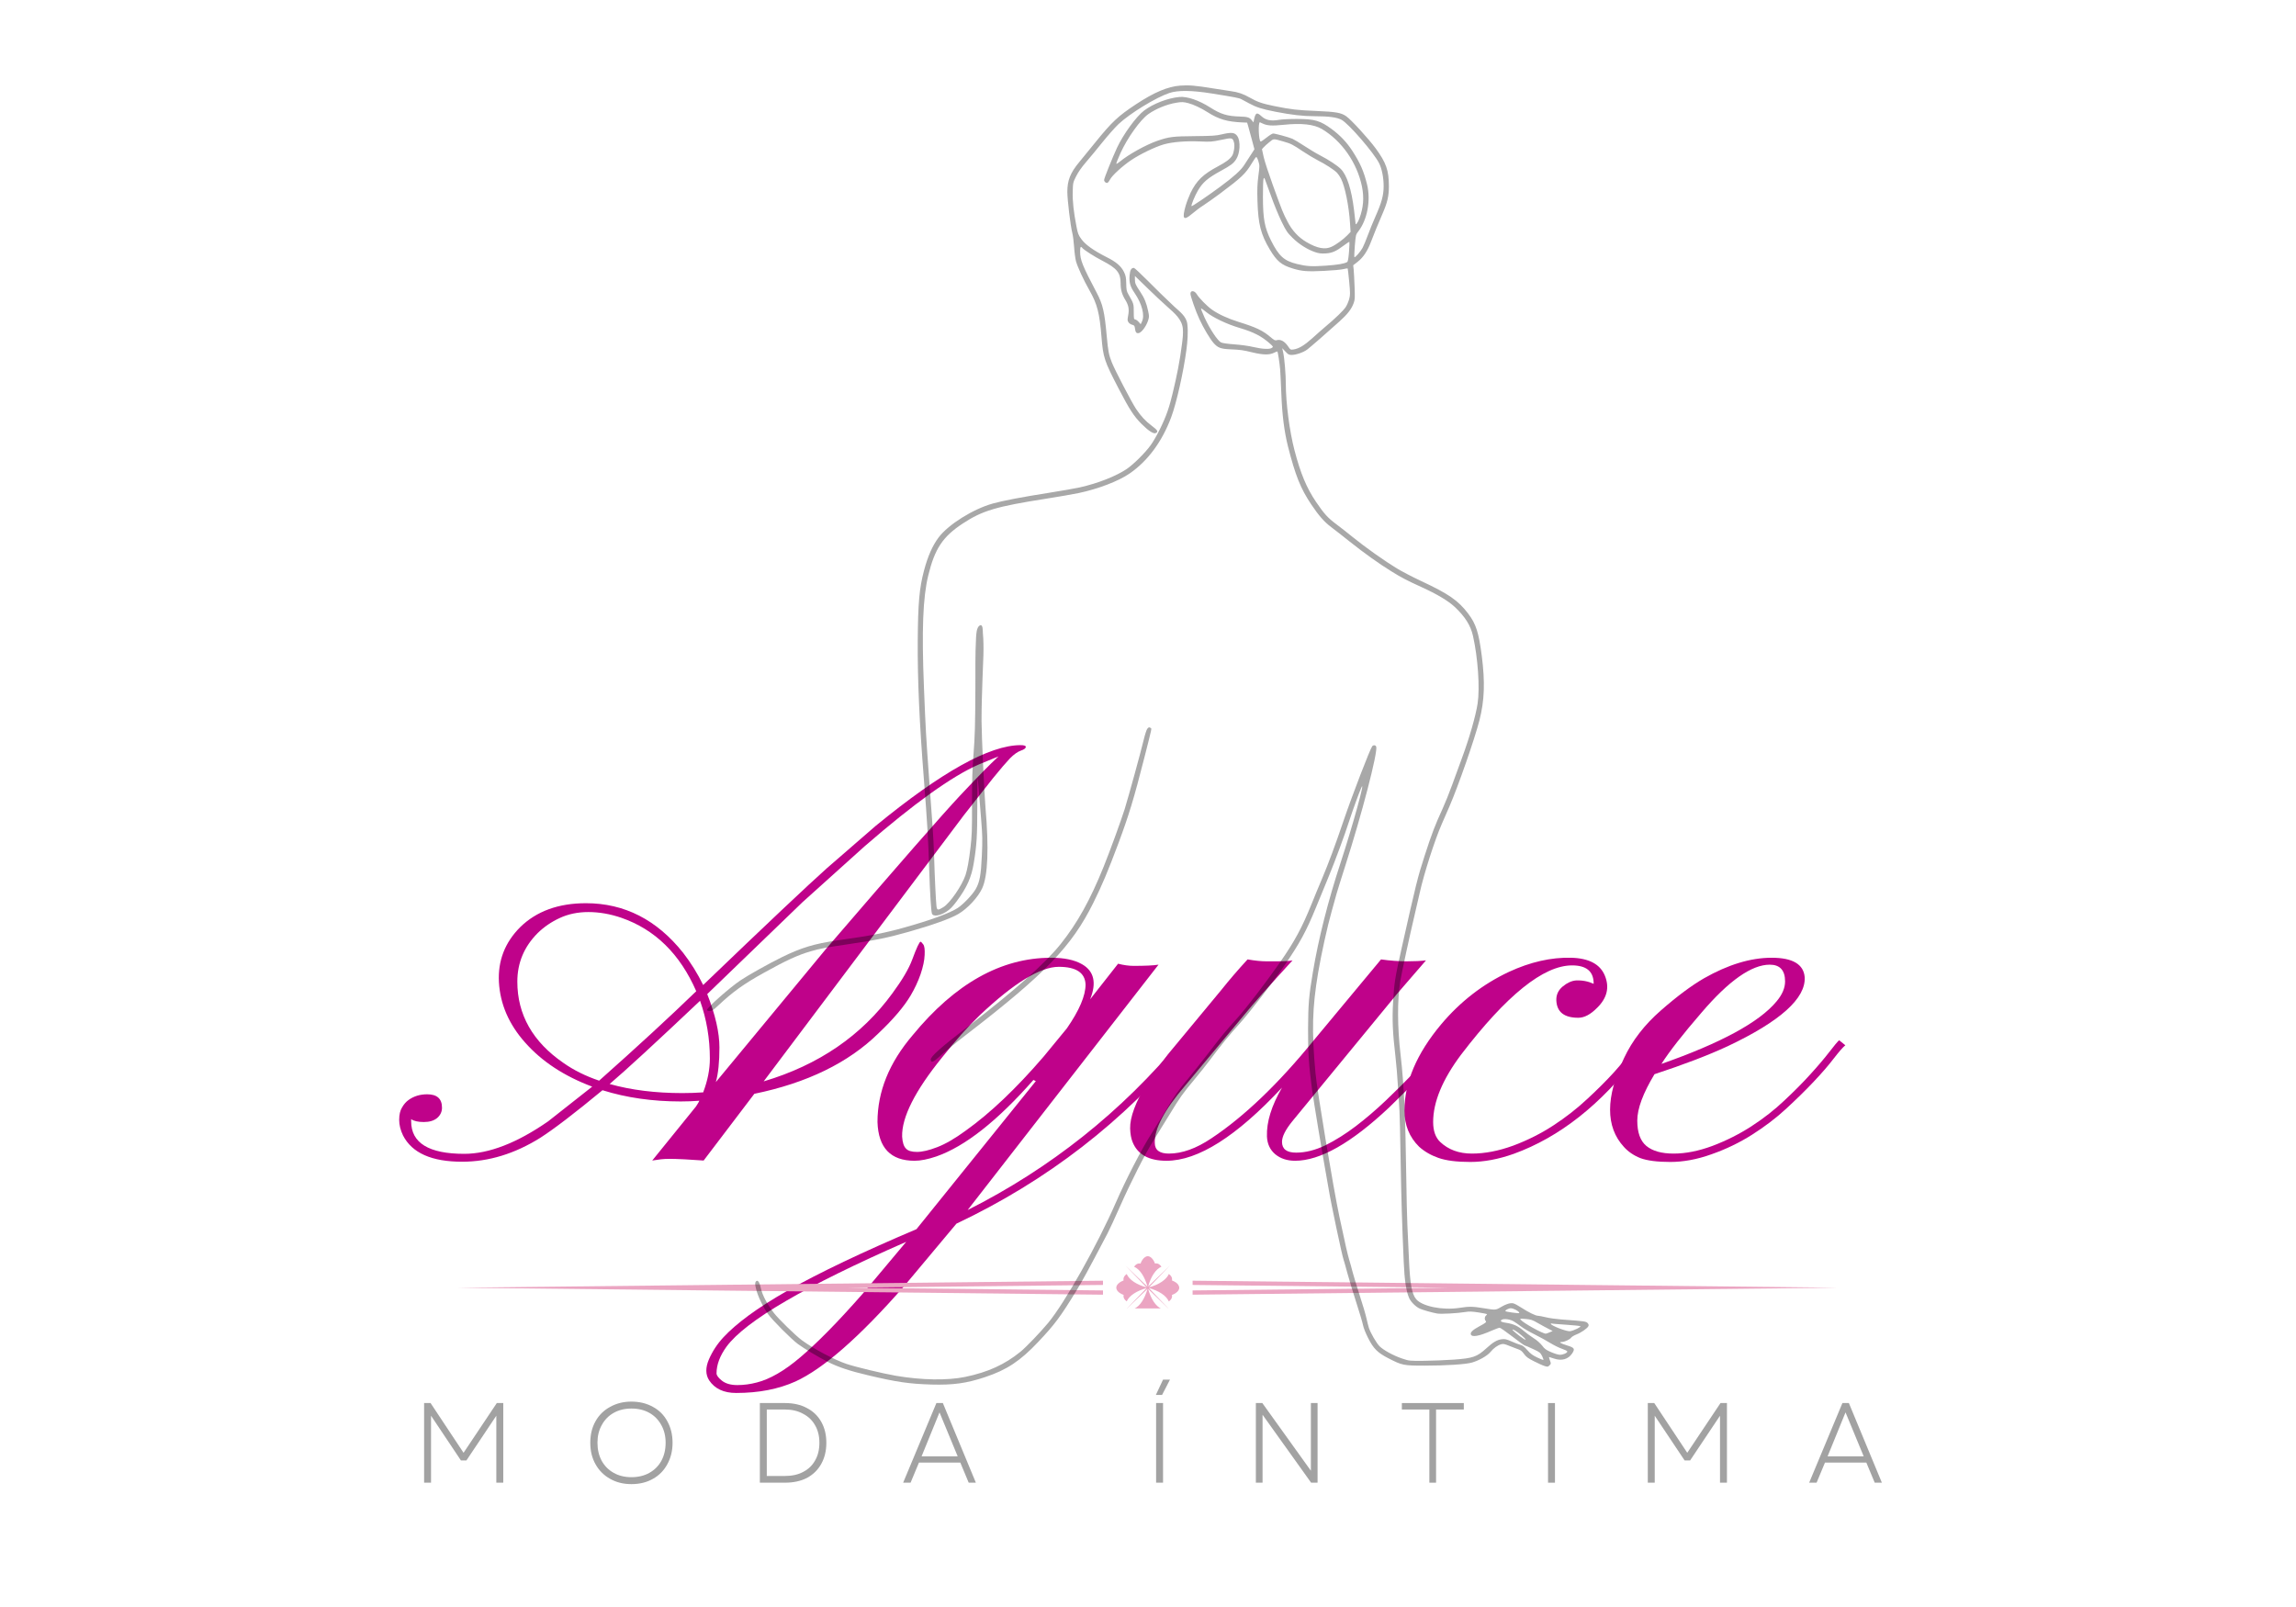 <svg version="1.0" preserveAspectRatio="xMidYMid meet" height="140" viewBox="0 0 150 105" zoomAndPan="magnify" width="200" xmlns:xlink="http://www.w3.org/1999/xlink" xmlns="http://www.w3.org/2000/svg"><defs><filter id="f6d04b77ed" height="100%" width="100%" y="0%" x="0%"><feColorMatrix color-interpolation-filters="sRGB" values="0 0 0 0 1 0 0 0 0 1 0 0 0 0 1 0 0 0 1 0"></feColorMatrix></filter><g></g><clipPath id="7b4082668a"><path clip-rule="nonzero" d="M 29.465 83 L 73 83 L 73 85 L 29.465 85 Z M 29.465 83"></path></clipPath><clipPath id="8f69daad37"><path clip-rule="nonzero" d="M 77 83 L 119.934 83 L 119.934 85 L 77 85 Z M 77 83"></path></clipPath><clipPath id="d75a202b53"><path clip-rule="nonzero" d="M 72 82.078 L 78 82.078 L 78 85.492 L 72 85.492 Z M 72 82.078"></path></clipPath><mask id="85cd6ca161"><g filter="url(#f6d04b77ed)"><rect fill-opacity="0.34" height="126" y="-10.5" fill="#000000" width="180" x="-15"></rect></g></mask><clipPath id="e1d5b806f6"><path clip-rule="nonzero" d="M 0.188 0.578 L 57.789 0.578 L 57.789 85.469 L 0.188 85.469 Z M 0.188 0.578"></path></clipPath><clipPath id="64a0ff942e"><rect height="86" y="0" width="58" x="0"></rect></clipPath></defs><g fill-opacity="1" fill="#bf028a"><g transform="translate(29.97, 75.812)"><g><path d="M 14.5 -3.844 C 12.664 -3.844 10.961 -4.086 9.391 -4.578 C 7.586 -3.086 6.234 -2.051 5.328 -1.469 C 3.66 -0.426 1.957 0.094 0.219 0.094 C -1.77 0.094 -3.055 -0.477 -3.641 -1.625 C -3.805 -1.969 -3.891 -2.305 -3.891 -2.641 C -3.891 -2.984 -3.828 -3.254 -3.703 -3.453 C -3.586 -3.66 -3.445 -3.82 -3.281 -3.938 C -2.938 -4.188 -2.531 -4.312 -2.062 -4.312 C -1.414 -4.312 -1.094 -4.02 -1.094 -3.438 C -1.094 -3.176 -1.195 -2.953 -1.406 -2.766 C -1.625 -2.586 -1.914 -2.5 -2.281 -2.5 C -2.656 -2.5 -2.93 -2.562 -3.109 -2.688 L -3.109 -2.547 C -3.109 -1.129 -1.953 -0.422 0.359 -0.422 C 1.973 -0.422 3.801 -1.129 5.844 -2.547 L 8.719 -4.812 C 6.883 -5.5 5.422 -6.461 4.328 -7.703 C 3.273 -8.891 2.707 -10.203 2.625 -11.641 C 2.551 -13.035 3.016 -14.234 4.016 -15.234 C 5.078 -16.273 6.508 -16.797 8.312 -16.797 C 10.82 -16.797 12.938 -15.719 14.656 -13.562 C 15.164 -12.906 15.602 -12.203 15.969 -11.453 C 20.102 -15.422 22.805 -17.973 24.078 -19.109 L 27.25 -21.859 C 31.531 -25.367 34.68 -27.125 36.703 -27.125 C 36.93 -27.125 37.047 -27.086 37.047 -27.016 C 37.047 -26.922 36.938 -26.836 36.719 -26.766 C 36.508 -26.691 36.273 -26.523 36.016 -26.266 C 35.766 -26.004 35.395 -25.57 34.906 -24.969 L 33 -22.547 L 19.922 -5.156 C 23.516 -6.227 26.316 -8.145 28.328 -10.906 C 28.973 -11.781 29.406 -12.516 29.625 -13.109 C 29.914 -13.891 30.098 -14.281 30.172 -14.281 C 30.203 -14.281 30.258 -14.223 30.344 -14.109 C 30.426 -14.004 30.457 -13.773 30.438 -13.422 C 30.426 -13.066 30.336 -12.645 30.172 -12.156 C 30.004 -11.676 29.789 -11.219 29.531 -10.781 C 29.102 -10.051 28.398 -9.223 27.422 -8.297 C 25.453 -6.367 22.75 -5.051 19.312 -4.344 L 16 0.016 L 14.766 -0.062 C 14.348 -0.082 14.02 -0.094 13.781 -0.094 C 13.551 -0.094 13.352 -0.082 13.188 -0.062 L 12.641 0.016 L 15.5 -3.516 C 15.539 -3.578 15.578 -3.633 15.609 -3.688 C 15.648 -3.75 15.688 -3.816 15.719 -3.891 C 15.301 -3.859 14.895 -3.844 14.5 -3.844 Z M 16.234 -10.859 C 16.766 -9.504 17.031 -8.344 17.031 -7.375 C 17.031 -6.414 16.953 -5.66 16.797 -5.109 L 23.969 -13.781 C 28.695 -19.281 31.625 -22.629 32.75 -23.828 C 33.883 -25.035 34.723 -25.891 35.266 -26.391 L 33.969 -25.859 C 32.227 -25.098 29.742 -23.316 26.516 -20.516 L 22.453 -16.859 Z M 9.172 -5.203 C 11.691 -7.441 13.805 -9.391 15.516 -11.047 C 14.453 -13.484 12.82 -15.082 10.625 -15.844 C 9.895 -16.094 9.176 -16.219 8.469 -16.219 C 7.77 -16.219 7.145 -16.086 6.594 -15.828 C 6.051 -15.578 5.57 -15.25 5.156 -14.844 C 4.27 -13.957 3.828 -12.898 3.828 -11.672 C 3.828 -9.516 4.832 -7.742 6.844 -6.359 C 7.508 -5.891 8.285 -5.504 9.172 -5.203 Z M 9.859 -4.984 C 11.273 -4.586 12.859 -4.391 14.609 -4.391 C 15.055 -4.391 15.508 -4.406 15.969 -4.438 C 16.258 -5.195 16.406 -5.93 16.406 -6.641 C 16.406 -7.961 16.191 -9.223 15.766 -10.422 C 12.867 -7.68 10.898 -5.867 9.859 -4.984 Z M 9.859 -4.984"></path></g></g></g><g fill-opacity="1" fill="#bf028a"><g transform="translate(59.265, 75.812)"><g><path d="M 3.953 3.25 C 9.367 0.52 14.016 -3.176 17.891 -7.844 L 18.281 -7.516 C 14.164 -2.547 9.145 1.336 3.219 4.141 L -0.219 8.25 C -3.113 11.551 -5.473 13.617 -7.297 14.453 C -8.41 14.953 -9.703 15.203 -11.172 15.203 C -11.984 15.203 -12.57 14.926 -12.938 14.375 C -13.176 14 -13.18 13.547 -12.953 13.016 C -12.723 12.484 -12.406 12 -12 11.562 C -11.594 11.125 -11.047 10.648 -10.359 10.141 C -9.68 9.641 -8.832 9.098 -7.812 8.516 C -5.727 7.336 -2.922 6 0.609 4.5 L 8.406 -5.172 L 8.25 -5.25 C 5.895 -2.57 3.781 -0.906 1.906 -0.25 C 1.352 -0.062 0.879 0.031 0.484 0.031 C -1.078 0.031 -1.883 -0.812 -1.938 -2.5 C -1.938 -4.488 -1.172 -6.379 0.359 -8.172 C 3.129 -11.547 6.145 -13.234 9.406 -13.234 C 10.258 -13.234 10.93 -13.094 11.422 -12.812 C 12.211 -12.363 12.391 -11.598 11.953 -10.516 L 13.781 -12.844 C 14.145 -12.75 14.484 -12.703 14.797 -12.703 C 15.547 -12.703 16.086 -12.727 16.422 -12.781 Z M 11.656 -11.484 C 11.625 -12.254 11.039 -12.641 9.906 -12.641 C 8.695 -12.641 6.973 -11.582 4.734 -9.469 C 3.973 -8.738 3.156 -7.82 2.281 -6.719 C 0.508 -4.531 -0.359 -2.805 -0.328 -1.547 C -0.305 -1.172 -0.223 -0.91 -0.078 -0.766 C 0.055 -0.617 0.297 -0.547 0.641 -0.547 C 0.984 -0.547 1.426 -0.648 1.969 -0.859 C 2.508 -1.066 3.129 -1.426 3.828 -1.938 C 5.43 -3.082 7.129 -4.695 8.922 -6.781 L 10.438 -8.625 C 11.25 -9.801 11.656 -10.754 11.656 -11.484 Z M -0.062 5.328 C -6.645 8.211 -10.555 10.492 -11.797 12.172 C -12.234 12.773 -12.453 13.359 -12.453 13.922 C -12.453 14.055 -12.332 14.219 -12.094 14.406 C -11.852 14.594 -11.52 14.688 -11.094 14.688 C -10.664 14.688 -10.238 14.629 -9.812 14.516 C -9.395 14.41 -8.953 14.223 -8.484 13.953 C -8.023 13.691 -7.523 13.332 -6.984 12.875 C -6.441 12.414 -5.832 11.844 -5.156 11.156 C -4.477 10.469 -3.723 9.648 -2.891 8.703 Z M -0.062 5.328"></path></g></g></g><g fill-opacity="1" fill="#bf028a"><g transform="translate(77.005, 75.812)"><g><path d="M -1.562 -1.141 C -1.562 -0.672 -1.254 -0.438 -0.641 -0.438 C 0.223 -0.438 1.148 -0.77 2.141 -1.438 C 4.285 -2.863 6.516 -5 8.828 -7.844 C 8.828 -7.844 10.289 -9.602 13.219 -13.125 C 13.832 -13.039 14.391 -13 14.891 -13 C 15.398 -13 15.82 -13.02 16.156 -13.062 L 14.266 -10.875 L 7.422 -2.547 C 6.973 -1.992 6.75 -1.547 6.75 -1.203 C 6.75 -0.734 7.055 -0.5 7.672 -0.5 C 8.285 -0.5 8.926 -0.66 9.594 -0.984 C 10.258 -1.316 10.922 -1.734 11.578 -2.234 C 12.242 -2.742 12.891 -3.297 13.516 -3.891 C 14.148 -4.492 14.727 -5.066 15.25 -5.609 L 17.281 -7.844 L 17.656 -7.516 L 16.906 -6.672 C 16.531 -6.242 16.07 -5.754 15.531 -5.203 L 13.734 -3.438 C 11.273 -1.125 9.234 0.031 7.609 0.031 C 7.086 0.031 6.656 -0.109 6.312 -0.391 C 5.969 -0.68 5.785 -1.07 5.766 -1.562 C 5.734 -2.5 6.062 -3.562 6.75 -4.75 C 3.781 -1.562 1.266 0.031 -0.797 0.031 C -1.953 0.031 -2.691 -0.379 -3.016 -1.203 C -3.109 -1.43 -3.16 -1.723 -3.172 -2.078 C -3.18 -2.441 -3.094 -2.875 -2.906 -3.375 C -2.719 -3.883 -2.438 -4.43 -2.062 -5.016 C -1.688 -5.598 -1.234 -6.234 -0.703 -6.922 L 2.781 -11.125 C 3.32 -11.801 3.895 -12.469 4.5 -13.125 C 5 -13.039 5.406 -13 5.719 -13 L 6.375 -13 C 6.926 -13 7.281 -13.02 7.438 -13.062 C 5.926 -11.414 4.867 -10.223 4.266 -9.484 L 0.422 -4.875 C -0.93 -3.301 -1.594 -2.055 -1.562 -1.141 Z M -1.562 -1.141"></path></g></g></g><g fill-opacity="1" fill="#bf028a"><g transform="translate(94.145, 75.812)"><g><path d="M 9.969 -11.609 C 9.945 -12.359 9.477 -12.734 8.562 -12.734 C 6.695 -12.734 4.281 -10.789 1.312 -6.906 C 0.094 -5.281 -0.516 -3.812 -0.516 -2.5 C -0.516 -1.926 -0.363 -1.492 -0.062 -1.203 C 0.477 -0.691 1.172 -0.438 2.016 -0.438 C 2.859 -0.438 3.754 -0.609 4.703 -0.953 C 5.648 -1.305 6.531 -1.75 7.344 -2.281 C 8.156 -2.812 8.895 -3.391 9.562 -4.016 C 10.238 -4.641 10.82 -5.223 11.312 -5.766 C 11.801 -6.316 12.188 -6.785 12.469 -7.172 C 12.75 -7.555 12.914 -7.781 12.969 -7.844 L 13.391 -7.516 L 12.875 -6.828 C 10.445 -3.641 7.738 -1.504 4.75 -0.422 C 3.75 -0.066 2.801 0.109 1.906 0.109 C 1.02 0.109 0.328 0.02 -0.172 -0.156 C -0.672 -0.332 -1.094 -0.578 -1.438 -0.891 C -2.07 -1.516 -2.391 -2.301 -2.391 -3.25 C -2.391 -5.094 -1.594 -6.969 0 -8.875 C 1.25 -10.363 2.727 -11.508 4.438 -12.312 C 5.832 -12.957 7.188 -13.266 8.5 -13.234 C 9.664 -13.203 10.398 -12.812 10.703 -12.062 C 11.016 -11.301 10.848 -10.602 10.203 -9.969 C 9.773 -9.531 9.363 -9.312 8.969 -9.312 C 8.039 -9.312 7.562 -9.691 7.531 -10.453 C 7.52 -10.816 7.66 -11.117 7.953 -11.359 C 8.242 -11.598 8.531 -11.727 8.812 -11.75 C 9.227 -11.77 9.613 -11.695 9.969 -11.531 Z M 9.969 -11.609"></path></g></g></g><g fill-opacity="1" fill="#bf028a"><g transform="translate(106.996, 75.812)"><g><path d="M 7.469 -1.672 C 6.645 -1.148 5.758 -0.723 4.812 -0.391 C 3.875 -0.055 2.977 0.109 2.125 0.109 C 1.27 0.109 0.617 0.023 0.172 -0.141 C -0.266 -0.316 -0.625 -0.562 -0.906 -0.875 C -2.113 -2.188 -2.109 -4.125 -0.891 -6.688 C -0.359 -7.82 0.438 -8.852 1.5 -9.781 C 2.57 -10.719 3.516 -11.422 4.328 -11.891 C 5.898 -12.785 7.375 -13.234 8.75 -13.234 C 10.113 -13.234 10.832 -12.812 10.906 -11.969 C 10.988 -10.582 9.312 -9.078 5.875 -7.453 C 4.613 -6.867 3.02 -6.258 1.094 -5.625 C 0.344 -4.383 -0.031 -3.375 -0.031 -2.594 C -0.031 -1.82 0.164 -1.27 0.562 -0.938 C 0.969 -0.602 1.562 -0.438 2.344 -0.438 C 3.125 -0.438 3.969 -0.602 4.875 -0.938 C 5.781 -1.281 6.629 -1.707 7.422 -2.219 C 8.223 -2.738 8.941 -3.301 9.578 -3.906 C 10.223 -4.508 10.797 -5.086 11.297 -5.641 C 11.797 -6.191 12.203 -6.672 12.516 -7.078 C 12.828 -7.484 13.039 -7.738 13.156 -7.844 L 13.562 -7.516 C 13.395 -7.379 13.141 -7.086 12.797 -6.641 C 12.461 -6.203 12.031 -5.703 11.5 -5.141 C 10.977 -4.586 10.379 -4 9.703 -3.375 C 9.035 -2.758 8.289 -2.191 7.469 -1.672 Z M 1.547 -6.297 C 5.43 -7.66 7.938 -9.02 9.062 -10.375 C 9.438 -10.82 9.625 -11.258 9.625 -11.688 C 9.625 -12.414 9.289 -12.781 8.625 -12.781 C 7.438 -12.781 5.953 -11.738 4.172 -9.656 C 2.93 -8.219 2.055 -7.098 1.547 -6.297 Z M 1.547 -6.297"></path></g></g></g><g clip-path="url(#7b4082668a)"><path fill-rule="nonzero" fill-opacity="1" d="M 72.059 84.594 L 72.059 84.316 L 55.363 84.137 L 72.059 83.957 L 72.059 83.68 L 29.883 84.137 Z M 72.059 84.594" fill="#eba5c2"></path></g><g clip-path="url(#8f69daad37)"><path fill-rule="nonzero" fill-opacity="1" d="M 77.914 83.68 L 77.914 83.957 L 94.613 84.137 L 77.914 84.316 L 77.914 84.594 L 120.094 84.137 Z M 77.914 83.68" fill="#eba5c2"></path></g><g clip-path="url(#d75a202b53)"><path fill-rule="nonzero" fill-opacity="1" d="M 76.984 83.953 C 76.941 83.891 76.887 83.84 76.824 83.797 C 76.785 83.77 76.742 83.742 76.699 83.723 C 76.656 83.699 76.609 83.68 76.566 83.664 C 76.57 83.637 76.574 83.609 76.574 83.582 C 76.574 83.461 76.504 83.344 76.363 83.242 C 76.199 83.617 75.715 83.938 75.059 84.117 L 76.438 82.684 L 75.008 84.062 C 75.188 83.41 75.504 82.926 75.879 82.762 C 75.777 82.621 75.656 82.547 75.539 82.547 C 75.512 82.547 75.484 82.551 75.457 82.559 C 75.441 82.512 75.418 82.469 75.398 82.426 C 75.359 82.348 75.312 82.273 75.25 82.211 C 75.207 82.164 75.148 82.121 75.086 82.098 C 75.023 82.074 74.949 82.074 74.887 82.098 C 74.855 82.109 74.828 82.125 74.805 82.141 C 74.738 82.184 74.688 82.238 74.645 82.301 C 74.617 82.34 74.594 82.383 74.57 82.426 C 74.551 82.469 74.527 82.516 74.512 82.562 C 74.484 82.555 74.457 82.551 74.43 82.551 C 74.312 82.551 74.191 82.621 74.09 82.766 C 74.469 82.926 74.785 83.414 74.969 84.074 L 73.527 82.688 L 74.906 84.117 C 74.254 83.938 73.77 83.621 73.609 83.242 C 73.465 83.344 73.395 83.465 73.395 83.582 C 73.395 83.613 73.398 83.637 73.406 83.664 C 73.359 83.684 73.316 83.703 73.273 83.723 C 73.195 83.762 73.121 83.809 73.059 83.871 C 73.008 83.918 72.969 83.973 72.945 84.035 C 72.922 84.098 72.922 84.172 72.945 84.234 C 72.957 84.266 72.969 84.293 72.988 84.32 C 73.031 84.383 73.086 84.434 73.148 84.477 C 73.188 84.504 73.23 84.531 73.273 84.551 C 73.316 84.574 73.363 84.594 73.41 84.609 C 73.402 84.637 73.398 84.664 73.398 84.691 C 73.398 84.812 73.469 84.93 73.609 85.031 C 73.773 84.656 74.258 84.34 74.914 84.16 L 73.527 85.594 L 74.969 84.211 C 74.785 84.867 74.469 85.352 74.09 85.512 C 74.195 85.656 74.312 85.727 74.434 85.727 C 74.461 85.727 74.488 85.723 74.516 85.715 C 74.531 85.762 74.551 85.809 74.57 85.852 C 74.594 85.895 74.617 85.938 74.648 85.977 C 74.688 86.035 74.742 86.094 74.805 86.137 C 74.832 86.152 74.859 86.168 74.887 86.18 C 74.953 86.203 75.023 86.203 75.09 86.18 C 75.152 86.156 75.207 86.113 75.254 86.066 C 75.312 86.004 75.363 85.93 75.402 85.852 C 75.422 85.809 75.441 85.766 75.457 85.719 C 75.488 85.727 75.512 85.73 75.539 85.73 C 75.66 85.73 75.777 85.66 75.883 85.516 C 75.504 85.355 75.191 84.871 75.008 84.219 L 76.438 85.598 L 75.051 84.156 C 75.711 84.34 76.199 84.656 76.359 85.035 C 76.504 84.934 76.574 84.812 76.574 84.695 C 76.574 84.664 76.57 84.641 76.562 84.613 C 76.609 84.594 76.652 84.574 76.695 84.555 C 76.773 84.516 76.848 84.469 76.91 84.406 C 76.961 84.359 77 84.305 77.023 84.242 C 77.047 84.18 77.047 84.105 77.023 84.043 C 77.012 84.012 77 83.984 76.98 83.957 Z M 76.984 83.953" fill="#eba5c2"></path></g><g fill-opacity="1" fill="#a2a2a2"><g transform="translate(26.863, 96.877)"><g><path d="M 0.844 0 L 0.844 -5.203 L 1.266 -5.203 L 3.422 -1.953 L 5.594 -5.203 L 6.016 -5.203 L 6.016 0 L 5.562 0 L 5.562 -4.375 L 3.609 -1.453 L 3.25 -1.453 L 1.297 -4.375 L 1.297 0 Z M 0.844 0"></path></g></g></g><g fill-opacity="1" fill="#a2a2a2"><g transform="translate(38.095, 96.877)"><g><path d="M 3.156 0.094 C 2.633 0.094 2.172 -0.02 1.766 -0.25 C 1.359 -0.477 1.039 -0.797 0.812 -1.203 C 0.582 -1.609 0.469 -2.078 0.469 -2.609 C 0.469 -3.141 0.582 -3.609 0.812 -4.016 C 1.039 -4.422 1.359 -4.734 1.766 -4.953 C 2.172 -5.18 2.633 -5.297 3.156 -5.297 C 3.688 -5.297 4.156 -5.18 4.562 -4.953 C 4.969 -4.734 5.281 -4.422 5.5 -4.016 C 5.727 -3.609 5.844 -3.141 5.844 -2.609 C 5.844 -2.078 5.727 -1.609 5.5 -1.203 C 5.281 -0.797 4.969 -0.477 4.562 -0.25 C 4.156 -0.02 3.688 0.094 3.156 0.094 Z M 0.938 -2.609 C 0.938 -2.16 1.031 -1.766 1.219 -1.422 C 1.406 -1.086 1.664 -0.828 2 -0.641 C 2.332 -0.453 2.719 -0.359 3.156 -0.359 C 3.602 -0.359 3.992 -0.453 4.328 -0.641 C 4.66 -0.828 4.922 -1.086 5.109 -1.422 C 5.297 -1.766 5.391 -2.16 5.391 -2.609 C 5.391 -3.047 5.297 -3.43 5.109 -3.766 C 4.922 -4.109 4.66 -4.375 4.328 -4.562 C 3.992 -4.75 3.602 -4.844 3.156 -4.844 C 2.719 -4.844 2.332 -4.75 2 -4.562 C 1.664 -4.375 1.406 -4.109 1.219 -3.766 C 1.031 -3.43 0.938 -3.047 0.938 -2.609 Z M 0.938 -2.609"></path></g></g></g><g fill-opacity="1" fill="#a2a2a2"><g transform="translate(48.798, 96.877)"><g><path d="M 0.844 0 L 0.844 -5.203 L 2.484 -5.203 C 3.035 -5.203 3.516 -5.094 3.922 -4.875 C 4.328 -4.664 4.641 -4.363 4.859 -3.969 C 5.078 -3.582 5.188 -3.129 5.188 -2.609 C 5.188 -2.086 5.078 -1.629 4.859 -1.234 C 4.641 -0.836 4.328 -0.531 3.922 -0.312 C 3.516 -0.102 3.035 0 2.484 0 Z M 1.297 -0.438 L 2.484 -0.438 C 2.941 -0.438 3.336 -0.523 3.672 -0.703 C 4.016 -0.879 4.273 -1.129 4.453 -1.453 C 4.641 -1.773 4.734 -2.16 4.734 -2.609 C 4.734 -3.047 4.641 -3.426 4.453 -3.75 C 4.273 -4.07 4.016 -4.32 3.672 -4.5 C 3.336 -4.688 2.938 -4.781 2.469 -4.781 L 1.297 -4.781 Z M 1.297 -0.438"></path></g></g></g><g fill-opacity="1" fill="#a2a2a2"><g transform="translate(58.848, 96.877)"><g><path d="M 0.156 0 L 2.328 -5.203 L 2.75 -5.203 L 4.906 0 L 4.438 0 L 3.891 -1.312 L 1.188 -1.312 L 0.641 0 Z M 1.359 -1.719 L 3.719 -1.719 L 2.531 -4.594 Z M 1.359 -1.719"></path></g></g></g><g fill-opacity="1" fill="#a2a2a2"><g transform="translate(68.31, 96.877)"><g></g></g></g><g fill-opacity="1" fill="#a2a2a2"><g transform="translate(74.686, 96.877)"><g><path d="M 0.844 0 L 0.844 -5.203 L 1.297 -5.203 L 1.297 0 Z M 0.828 -5.734 L 1.297 -6.734 L 1.75 -6.734 L 1.234 -5.734 Z M 0.828 -5.734"></path></g></g></g><g fill-opacity="1" fill="#a2a2a2"><g transform="translate(81.203, 96.877)"><g><path d="M 0.844 0 L 0.844 -5.203 L 1.266 -5.203 L 4.438 -0.781 L 4.438 -5.203 L 4.875 -5.203 L 4.875 0 L 4.453 0 L 1.281 -4.438 L 1.281 0 Z M 0.844 0"></path></g></g></g><g fill-opacity="1" fill="#a2a2a2"><g transform="translate(91.304, 96.877)"><g><path d="M 2.078 0 L 2.078 -4.781 L 0.281 -4.781 L 0.281 -5.203 L 4.328 -5.203 L 4.328 -4.781 L 2.516 -4.781 L 2.516 0 Z M 2.078 0"></path></g></g></g><g fill-opacity="1" fill="#a2a2a2"><g transform="translate(100.29, 96.877)"><g><path d="M 0.844 0 L 0.844 -5.203 L 1.297 -5.203 L 1.297 0 Z M 0.844 0"></path></g></g></g><g fill-opacity="1" fill="#a2a2a2"><g transform="translate(106.808, 96.877)"><g><path d="M 0.844 0 L 0.844 -5.203 L 1.266 -5.203 L 3.422 -1.953 L 5.594 -5.203 L 6.016 -5.203 L 6.016 0 L 5.562 0 L 5.562 -4.375 L 3.609 -1.453 L 3.25 -1.453 L 1.297 -4.375 L 1.297 0 Z M 0.844 0"></path></g></g></g><g fill-opacity="1" fill="#a2a2a2"><g transform="translate(118.039, 96.877)"><g><path d="M 0.156 0 L 2.328 -5.203 L 2.75 -5.203 L 4.906 0 L 4.438 0 L 3.891 -1.312 L 1.188 -1.312 L 0.641 0 Z M 1.359 -1.719 L 3.719 -1.719 L 2.531 -4.594 Z M 1.359 -1.719"></path></g></g></g><g mask="url(#85cd6ca161)"><g transform="matrix(1, 0, 0, 1, 46, 5)"><g clip-path="url(#64a0ff942e)"><path fill-rule="nonzero" fill-opacity="1" d="M 15.172 64.211 C 15.891 63.582 16.348 63.203 17.133 62.602 C 22.273 58.645 24.012 56.844 25.422 54.004 C 25.996 52.852 26.371 51.953 27.051 50.145 C 27.746 48.281 28.074 47.211 28.762 44.504 C 29.285 42.445 29.25 42.613 29.168 42.562 C 29.074 42.5 29.055 42.504 28.957 42.613 C 28.906 42.668 28.797 43.008 28.707 43.387 C 28.492 44.273 27.754 46.957 27.477 47.863 C 27.234 48.633 26.527 50.574 26.109 51.613 C 25.23 53.793 24.391 55.305 23.305 56.668 C 22.293 57.941 20.32 59.695 17.16 62.133 C 15.453 63.449 14.805 64.027 14.805 64.23 C 14.805 64.426 14.941 64.418 15.172 64.211" fill="#000000"></path><g clip-path="url(#e1d5b806f6)"><path fill-rule="nonzero" fill-opacity="1" d="M 56.578 81.98 C 56.363 82.016 55.316 81.613 55.316 81.496 C 55.316 81.473 55.332 81.461 55.352 81.473 C 55.371 81.488 55.797 81.523 56.297 81.555 C 56.797 81.586 57.223 81.633 57.25 81.656 C 57.301 81.707 56.82 81.941 56.578 81.98 Z M 56.059 83.133 C 56.242 83.195 56.395 83.27 56.395 83.305 C 56.395 83.398 56.129 83.52 55.914 83.52 C 55.805 83.52 55.559 83.445 55.336 83.348 C 55.008 83.207 54.914 83.141 54.75 82.922 C 54.625 82.762 54.414 82.574 54.199 82.438 C 54.008 82.316 53.719 82.105 53.559 81.969 C 53.18 81.645 52.898 81.512 52.434 81.438 C 52.168 81.398 52.055 81.359 52.055 81.312 C 52.055 81.137 52.57 81.152 52.887 81.336 C 52.996 81.398 53.215 81.555 53.379 81.676 C 53.539 81.801 53.938 82.031 54.262 82.191 C 54.586 82.352 55.047 82.605 55.285 82.754 C 55.527 82.902 55.875 83.074 56.059 83.133 Z M 53.516 82.461 C 53.289 82.32 52.812 81.926 52.812 81.887 C 52.812 81.816 53.086 81.984 53.398 82.246 C 53.703 82.5 53.77 82.629 53.516 82.461 Z M 52.707 80.48 C 52.766 80.477 52.902 80.52 53.008 80.574 C 53.188 80.668 53.285 80.758 53.246 80.797 C 53.215 80.828 52.398 80.715 52.355 80.672 C 52.301 80.621 52.555 80.48 52.707 80.48 Z M 53.672 81.18 C 54.02 81.211 54.109 81.238 54.48 81.453 C 54.711 81.586 55.02 81.754 55.168 81.828 L 55.438 81.965 L 55.242 82.051 C 55.133 82.098 55.02 82.141 54.992 82.141 C 54.805 82.152 53.527 81.449 53.352 81.234 C 53.285 81.152 53.301 81.148 53.672 81.18 Z M 37.098 17.727 C 36.953 17.836 36.48 17.812 35.895 17.676 C 35.59 17.602 35.078 17.531 34.645 17.5 C 34.207 17.469 33.855 17.418 33.773 17.375 C 33.539 17.254 33.031 16.484 32.684 15.723 C 32.504 15.324 32.441 15.152 32.48 15.152 C 32.496 15.152 32.648 15.262 32.816 15.398 C 33.246 15.75 34.164 16.184 34.98 16.426 C 35.906 16.699 36.426 16.969 36.973 17.457 C 37.184 17.648 37.191 17.656 37.098 17.727 Z M 42.02 10.375 C 41.754 10.648 41.277 10.996 40.988 11.125 C 40.559 11.324 40.055 11.227 39.352 10.816 C 38.824 10.504 38.418 10.066 38.117 9.484 C 37.812 8.895 37.781 8.82 37.16 7.105 C 36.891 6.363 36.617 5.531 36.555 5.25 L 36.445 4.746 L 36.551 4.629 C 36.605 4.566 36.773 4.414 36.922 4.293 C 37.223 4.047 37.164 4.051 37.848 4.246 C 38.348 4.391 38.426 4.426 39.129 4.898 C 39.441 5.105 39.879 5.367 40.102 5.48 C 40.59 5.727 41.141 6.082 41.344 6.285 C 41.422 6.367 41.543 6.539 41.609 6.672 C 41.871 7.188 42.129 8.469 42.199 9.598 L 42.234 10.152 Z M 42.133 11.449 C 42.098 11.875 42.062 12.086 42.016 12.117 C 41.848 12.227 41.391 12.305 40.609 12.359 C 39.676 12.422 39.367 12.402 38.738 12.25 C 37.883 12.039 37.547 11.734 37.035 10.711 C 36.617 9.871 36.512 9.305 36.508 7.867 C 36.508 7.273 36.523 6.742 36.547 6.691 C 36.586 6.598 36.594 6.605 36.648 6.738 C 36.684 6.82 36.859 7.305 37.043 7.816 C 37.223 8.332 37.527 9.066 37.715 9.457 C 38.027 10.094 38.094 10.195 38.438 10.535 C 38.852 10.949 39.414 11.305 39.914 11.473 C 40.168 11.559 40.312 11.574 40.602 11.559 C 41.027 11.535 41.293 11.418 41.805 11.031 C 41.984 10.895 42.145 10.793 42.156 10.805 C 42.168 10.816 42.16 11.105 42.133 11.449 Z M 36.312 2.988 C 36.316 2.988 36.387 3.02 36.469 3.062 C 36.77 3.211 37.086 3.234 37.844 3.156 C 39.027 3.031 39.836 3.121 40.359 3.43 C 41.656 4.195 42.664 5.641 42.98 7.195 C 43.125 7.918 43.074 8.574 42.809 9.277 C 42.711 9.543 42.562 9.742 42.562 9.609 C 42.562 9.578 42.52 9.195 42.465 8.758 C 42.297 7.371 42 6.445 41.594 6.039 C 41.359 5.805 40.797 5.438 40.238 5.148 C 39.992 5.023 39.539 4.75 39.227 4.543 C 38.914 4.336 38.559 4.125 38.441 4.07 C 38.195 3.965 37.316 3.723 37.172 3.723 C 37.121 3.723 36.926 3.844 36.742 3.992 C 36.559 4.141 36.387 4.254 36.359 4.246 C 36.23 4.203 36.184 2.988 36.312 2.988 Z M 35.715 5.121 C 35.582 5.324 35.387 5.629 35.277 5.797 C 35.051 6.141 34.613 6.535 33.73 7.191 C 32.887 7.812 31.875 8.5 31.844 8.469 C 31.801 8.426 32.062 7.785 32.262 7.449 C 32.59 6.898 32.902 6.633 33.781 6.152 C 34.414 5.805 34.578 5.684 34.758 5.41 C 35.012 5.027 35.059 4.234 34.844 3.906 C 34.676 3.652 34.465 3.625 33.809 3.781 C 33.426 3.871 33.195 3.883 32.043 3.895 C 30.625 3.906 30.379 3.938 29.625 4.195 C 28.875 4.453 27.715 5.098 27.164 5.559 C 27.047 5.66 26.938 5.723 26.93 5.695 C 26.922 5.668 27.039 5.363 27.195 5.02 C 27.645 4.02 28.5 2.82 29.027 2.453 C 29.523 2.102 30.23 1.816 30.836 1.715 C 31.191 1.652 31.32 1.656 31.641 1.742 C 31.961 1.824 32.477 2.066 32.887 2.328 C 33.613 2.793 34.184 2.961 35.184 3 L 35.477 3.012 L 35.535 3.207 C 35.566 3.316 35.676 3.707 35.773 4.078 L 35.953 4.754 Z M 57.727 81.457 C 57.633 81.34 57.539 81.324 56.027 81.215 C 55.676 81.188 55.207 81.125 54.98 81.066 C 54.758 81.012 54.523 80.969 54.465 80.969 C 54.316 80.969 53.84 80.734 53.391 80.441 C 53.18 80.301 52.945 80.176 52.867 80.16 C 52.672 80.117 52.398 80.199 52.059 80.402 C 51.723 80.605 51.699 80.605 50.926 80.477 C 50.207 80.359 49.984 80.355 49.328 80.457 C 48.242 80.625 46.91 80.355 46.52 79.887 C 46.234 79.551 46.117 78.887 46.047 77.238 C 46.016 76.605 45.973 75.613 45.945 75.031 C 45.922 74.453 45.887 73.105 45.875 72.043 C 45.82 67.941 45.723 65.812 45.504 63.945 C 45.289 62.109 45.281 60.344 45.484 59.094 C 45.559 58.621 46.113 56.062 46.414 54.801 C 46.504 54.426 46.66 53.75 46.758 53.309 C 47.027 52.094 47.738 49.875 48.191 48.844 C 48.336 48.508 48.562 47.984 48.695 47.688 C 49.266 46.371 50.348 43.27 50.656 42.055 C 50.984 40.762 51.027 39.578 50.805 37.848 C 50.609 36.328 50.43 35.77 49.922 35.098 C 49.266 34.234 48.641 33.801 46.832 32.957 C 46.305 32.711 45.598 32.344 45.262 32.141 C 44.496 31.68 43.176 30.746 42.371 30.09 C 42.031 29.812 41.543 29.43 41.285 29.238 C 40.746 28.836 40.508 28.574 39.98 27.797 C 39.359 26.875 38.969 25.945 38.57 24.418 C 38.246 23.18 38.004 21.316 38.004 20.09 C 38.004 19.48 37.914 18.387 37.832 18.031 L 37.77 17.75 L 37.977 17.969 C 38.156 18.164 38.207 18.191 38.387 18.191 C 38.672 18.191 39.168 18.02 39.41 17.832 C 39.629 17.664 40.699 16.734 41.508 16.004 C 42.035 15.531 42.301 15.188 42.441 14.793 C 42.52 14.578 42.523 14.445 42.496 13.734 C 42.48 13.285 42.453 12.785 42.438 12.625 L 42.406 12.332 L 42.699 12.105 C 43.062 11.82 43.344 11.398 43.574 10.785 C 43.793 10.215 44.004 9.695 44.301 9.012 C 44.645 8.219 44.738 7.824 44.738 7.156 C 44.734 6.133 44.562 5.637 43.883 4.707 C 43.414 4.066 42.266 2.812 41.949 2.594 C 41.613 2.363 41.285 2.305 39.988 2.25 C 38.777 2.203 38.324 2.148 37.266 1.934 C 36.457 1.77 36.141 1.66 35.637 1.371 C 35.219 1.133 34.875 1.016 34.398 0.953 C 34.262 0.938 33.75 0.855 33.258 0.777 C 32.121 0.59 31.668 0.551 31.102 0.594 C 30.289 0.656 29.402 1.031 28.211 1.816 C 27.035 2.594 26.645 2.961 25.551 4.312 C 25.168 4.785 24.699 5.355 24.512 5.586 C 23.93 6.285 23.73 6.781 23.73 7.531 C 23.73 8.051 23.938 9.781 24.055 10.223 C 24.098 10.383 24.148 10.793 24.172 11.129 C 24.191 11.465 24.25 11.887 24.293 12.062 C 24.391 12.426 24.789 13.293 25.176 13.973 C 25.68 14.852 25.836 15.461 25.961 17.008 C 26.07 18.371 26.145 18.586 27.09 20.406 C 27.801 21.773 28.078 22.199 28.586 22.707 C 29.047 23.168 29.371 23.371 29.516 23.293 C 29.684 23.203 29.633 23.113 29.25 22.824 C 28.836 22.516 28.543 22.195 28.223 21.723 C 27.945 21.312 26.824 19.16 26.637 18.68 C 26.438 18.176 26.395 17.953 26.305 16.965 C 26.16 15.367 26.051 14.887 25.645 14.121 C 24.723 12.375 24.566 11.98 24.566 11.453 C 24.566 11.129 24.602 11.066 24.707 11.199 C 24.824 11.336 25.484 11.762 26.031 12.043 C 26.973 12.531 27.211 12.828 27.211 13.5 C 27.211 13.934 27.297 14.238 27.523 14.605 C 27.734 14.949 27.781 15.211 27.703 15.621 C 27.652 15.895 27.652 15.949 27.723 16.055 C 27.766 16.125 27.875 16.195 27.961 16.219 C 28.102 16.254 28.125 16.285 28.148 16.453 C 28.18 16.703 28.223 16.77 28.359 16.77 C 28.547 16.77 28.867 16.359 29.004 15.949 C 29.078 15.715 29.082 15.664 29.012 15.336 C 28.91 14.828 28.758 14.457 28.504 14.082 C 28.188 13.609 28.145 13.516 28.145 13.258 L 28.145 13.031 L 28.922 13.785 C 29.348 14.203 29.969 14.785 30.301 15.078 C 30.715 15.449 31.207 15.852 31.273 16.445 C 31.309 16.789 31.262 17.145 31.219 17.484 C 31.086 18.559 30.871 19.629 30.613 20.684 C 30.516 21.082 30.414 21.48 30.277 21.871 C 30.035 22.582 29.539 23.578 29.176 24.086 C 28.824 24.578 28.062 25.336 27.613 25.641 C 26.922 26.109 25.723 26.582 24.551 26.844 C 24.25 26.91 23.359 27.07 22.578 27.191 C 20.727 27.484 19.52 27.715 18.852 27.902 C 17.562 28.266 15.957 29.27 15.32 30.117 C 14.922 30.648 14.613 31.348 14.367 32.277 C 14.062 33.422 13.973 34.414 13.957 36.875 C 13.941 39.41 14.062 42.164 14.363 45.973 C 14.582 48.801 14.645 49.84 14.707 51.867 C 14.754 53.324 14.828 54.516 14.883 54.688 C 14.949 54.906 15.395 54.848 15.832 54.566 C 16.074 54.41 16.227 54.254 16.504 53.883 C 17.168 52.992 17.465 52.328 17.617 51.395 C 17.809 50.234 17.848 49.602 17.848 47.703 C 17.844 46.676 17.855 45.844 17.867 45.855 C 17.879 45.871 17.914 46.176 17.938 46.539 C 17.965 46.902 18.035 47.773 18.094 48.477 C 18.188 49.625 18.191 49.867 18.145 50.902 C 18.086 52.195 18.004 52.637 17.738 53.102 C 17.539 53.449 16.938 54.082 16.578 54.32 C 16.074 54.656 14.785 55.129 13.062 55.609 C 11.789 55.965 10.977 56.121 8.703 56.445 C 7.191 56.664 6.34 56.922 5.07 57.547 C 4.199 57.977 2.902 58.703 2.383 59.051 C 1.656 59.539 0.188 60.84 0.188 60.996 C 0.191 61.031 0.258 61.055 0.367 61.055 C 0.52 61.055 0.598 61.004 0.918 60.703 C 1.906 59.781 2.555 59.312 3.918 58.555 C 5.348 57.758 6.121 57.402 6.98 57.152 C 7.59 56.977 7.941 56.91 9.438 56.691 C 11.195 56.434 12.02 56.266 13.383 55.879 C 14.918 55.445 16.113 55.016 16.617 54.715 C 17.223 54.355 17.902 53.621 18.168 53.039 C 18.539 52.23 18.613 50.445 18.383 47.766 C 18.301 46.797 18.133 43.152 18.125 42.125 C 18.125 42.117 18.125 42.109 18.125 42.102 C 18.121 41.18 18.16 40.258 18.188 39.34 C 18.219 38.34 18.305 37.336 18.211 36.336 C 18.203 36.234 18.23 35.727 17.996 35.875 C 17.793 36.004 17.777 36.461 17.766 36.676 C 17.707 37.754 17.727 38.836 17.723 39.918 C 17.711 42.418 17.691 43.098 17.605 44.227 C 17.523 45.301 17.5 45.961 17.504 47.539 C 17.508 49.227 17.492 49.625 17.406 50.355 C 17.301 51.25 17.199 51.809 17.078 52.176 C 16.848 52.863 16.07 53.996 15.641 54.266 C 15.273 54.496 15.215 54.488 15.18 54.203 C 15.141 53.895 15.062 52.199 15.027 50.977 C 15.012 50.438 14.965 49.543 14.926 48.992 C 14.887 48.438 14.785 47.059 14.703 45.926 C 14.496 43.047 14.477 42.758 14.363 39.922 C 14.211 36.184 14.293 34.043 14.641 32.613 C 15.066 30.859 15.586 30.07 16.891 29.211 C 18.18 28.363 19.062 28.098 22.359 27.582 C 23.152 27.457 24.105 27.293 24.473 27.215 C 25.738 26.949 27.074 26.438 27.789 25.945 C 28.984 25.125 29.918 23.863 30.52 22.25 C 30.863 21.324 31.32 19.293 31.508 17.871 C 31.578 17.328 31.633 16.723 31.57 16.176 C 31.508 15.66 31.066 15.359 30.715 15.031 C 30.129 14.484 29.559 13.922 28.992 13.352 C 28.527 12.883 28.117 12.504 28.082 12.504 C 27.906 12.504 27.828 12.637 27.797 13 C 27.762 13.465 27.836 13.723 28.129 14.152 C 28.605 14.848 28.801 15.598 28.609 16.004 L 28.523 16.184 L 28.395 16.039 C 28.324 15.957 28.223 15.883 28.168 15.875 C 28.078 15.863 28.07 15.82 28.07 15.371 C 28.07 14.852 28.066 14.836 27.727 14.246 C 27.602 14.027 27.586 13.953 27.578 13.531 C 27.57 13.137 27.547 13.016 27.438 12.785 C 27.258 12.402 26.926 12.113 26.297 11.801 C 25.453 11.375 24.898 10.98 24.645 10.621 C 24.453 10.359 24.414 10.254 24.328 9.805 C 24.141 8.848 24.062 8.113 24.082 7.508 C 24.098 6.938 24.102 6.922 24.305 6.516 C 24.441 6.246 24.66 5.934 24.938 5.609 C 25.172 5.34 25.656 4.754 26.016 4.305 C 26.375 3.859 26.852 3.32 27.07 3.113 C 27.824 2.406 29.527 1.363 30.402 1.074 C 30.965 0.887 31.867 0.898 33.195 1.113 C 34.707 1.355 34.945 1.402 35.094 1.48 C 35.172 1.52 35.398 1.641 35.598 1.75 C 36.086 2.016 36.41 2.117 37.328 2.301 C 38.387 2.508 39.133 2.594 39.914 2.594 C 40.816 2.594 41.348 2.668 41.645 2.828 C 42.113 3.082 43.75 4.973 44.098 5.664 C 44.281 6.027 44.398 6.617 44.395 7.18 C 44.391 7.773 44.266 8.23 43.855 9.156 C 43.703 9.5 43.48 10.043 43.363 10.367 C 43.242 10.691 43.09 11.059 43.02 11.191 C 42.875 11.453 42.531 11.848 42.484 11.801 C 42.469 11.785 42.48 11.445 42.512 11.051 C 42.574 10.34 42.574 10.328 42.75 10.105 C 43.332 9.344 43.566 8.082 43.312 7.055 C 43.094 6.172 42.863 5.652 42.344 4.848 C 41.98 4.293 41.566 3.855 41.012 3.441 C 40.25 2.879 39.898 2.777 38.738 2.773 C 38.293 2.77 37.758 2.797 37.547 2.832 C 37.012 2.922 36.691 2.852 36.398 2.582 C 36.105 2.312 36.02 2.359 35.918 2.855 L 35.891 2.996 L 35.789 2.867 C 35.633 2.668 35.512 2.629 34.98 2.613 C 34.172 2.59 33.746 2.457 33.066 2.023 C 32.324 1.551 31.562 1.289 31.055 1.336 C 30.293 1.406 29.34 1.773 28.742 2.227 C 28.234 2.609 27.387 3.773 26.977 4.652 C 26.676 5.301 26.133 6.648 26.133 6.758 C 26.133 6.875 26.258 6.98 26.352 6.945 C 26.391 6.93 26.469 6.828 26.523 6.723 C 26.656 6.465 27.328 5.848 27.898 5.465 C 28.492 5.066 29.465 4.598 30.031 4.434 C 30.598 4.273 31.477 4.203 32.41 4.242 C 33.07 4.273 33.168 4.266 33.77 4.141 C 34.504 3.984 34.531 3.992 34.621 4.316 C 34.68 4.539 34.613 4.996 34.496 5.176 C 34.352 5.398 34.094 5.59 33.582 5.863 C 32.594 6.387 32.168 6.801 31.773 7.617 C 31.672 7.836 31.527 8.211 31.457 8.453 C 31.211 9.316 31.32 9.449 31.875 8.973 C 32.066 8.809 32.402 8.555 32.625 8.414 C 32.844 8.27 33.312 7.941 33.664 7.68 C 35.117 6.594 35.371 6.355 35.785 5.664 C 35.91 5.449 36.039 5.27 36.07 5.258 C 36.098 5.25 36.164 5.371 36.211 5.531 C 36.297 5.812 36.297 5.848 36.211 6.492 C 36.141 7.031 36.129 7.355 36.152 8.152 C 36.199 9.648 36.371 10.32 36.957 11.301 C 37.418 12.066 37.711 12.316 38.445 12.539 C 39.043 12.727 39.426 12.754 40.508 12.699 C 41.059 12.672 41.625 12.621 41.77 12.582 C 41.91 12.547 42.035 12.527 42.047 12.547 C 42.055 12.562 42.102 12.953 42.145 13.41 C 42.215 14.168 42.215 14.27 42.145 14.535 C 42.102 14.699 42 14.938 41.918 15.062 C 41.773 15.285 41.234 15.809 40.555 16.375 C 40.379 16.523 40.004 16.852 39.727 17.105 C 39.203 17.574 38.848 17.785 38.496 17.836 C 38.316 17.859 38.297 17.848 38.172 17.66 C 37.93 17.293 37.656 17.145 37.387 17.234 C 37.309 17.258 37.219 17.211 37.02 17.039 C 36.508 16.598 36.07 16.391 34.938 16.039 C 34.211 15.812 33.602 15.531 33.172 15.227 C 32.848 14.996 32.328 14.465 32.184 14.219 C 32.039 13.977 31.773 13.957 31.773 14.191 C 31.773 14.352 32.125 15.355 32.359 15.855 C 32.609 16.402 33.043 17.133 33.27 17.395 C 33.555 17.723 33.742 17.797 34.387 17.824 C 35.055 17.855 35.188 17.871 35.844 18.031 C 36.516 18.191 36.93 18.199 37.219 18.055 C 37.336 17.996 37.441 17.957 37.453 17.969 C 37.488 18.004 37.598 18.727 37.633 19.133 C 37.648 19.328 37.684 20.043 37.711 20.719 C 37.762 22.102 37.902 23.211 38.148 24.18 C 38.625 26.059 38.969 26.922 39.664 27.957 C 40.148 28.684 40.523 29.109 40.973 29.445 C 41.188 29.605 41.727 30.027 42.172 30.383 C 43.129 31.145 44.082 31.824 44.895 32.328 C 45.547 32.734 45.914 32.926 46.852 33.352 C 47.879 33.82 48.609 34.254 49.043 34.66 C 49.715 35.289 50.082 35.875 50.234 36.559 C 50.555 37.992 50.688 39.945 50.535 40.961 C 50.41 41.781 49.996 43.223 49.504 44.551 C 49.332 45.012 49.047 45.793 48.867 46.293 C 48.688 46.793 48.406 47.488 48.246 47.84 C 47.762 48.891 47.535 49.477 47.07 50.922 C 46.617 52.32 46.516 52.738 45.578 56.918 C 45.133 58.91 45.086 59.199 45.012 60.48 C 44.945 61.598 44.984 62.488 45.168 64.047 C 45.223 64.492 45.297 65.41 45.336 66.082 C 45.375 66.758 45.418 67.441 45.43 67.602 C 45.445 67.766 45.477 69.188 45.504 70.766 C 45.551 73.48 45.594 74.84 45.707 77.461 C 45.758 78.648 45.863 79.352 46.055 79.801 C 46.168 80.066 46.504 80.398 46.773 80.512 C 46.996 80.605 47.559 80.766 47.887 80.824 C 48.145 80.871 49.23 80.809 49.75 80.723 C 49.98 80.68 50.16 80.688 50.594 80.754 C 50.898 80.801 51.148 80.852 51.148 80.871 C 51.148 80.891 51.113 80.934 51.074 80.969 C 50.984 81.043 50.977 81.219 51.059 81.305 C 51.133 81.379 51.066 81.438 50.648 81.66 C 50.223 81.887 50.047 82.055 50.09 82.184 C 50.156 82.391 50.625 82.309 51.449 81.945 C 51.691 81.84 51.926 81.754 51.973 81.754 C 52.02 81.754 52.383 82.004 52.781 82.312 C 53.18 82.621 53.551 82.891 53.613 82.91 C 53.672 82.926 53.926 83.035 54.172 83.152 C 54.594 83.348 54.629 83.375 54.75 83.609 C 54.816 83.75 54.852 83.859 54.824 83.859 C 54.797 83.859 54.609 83.785 54.41 83.688 C 54.129 83.555 53.984 83.445 53.789 83.223 C 53.602 83.008 53.484 82.914 53.34 82.875 C 53.234 82.848 52.969 82.746 52.75 82.648 C 52.414 82.5 52.32 82.48 52.113 82.504 C 51.805 82.543 51.547 82.691 51.082 83.117 C 50.488 83.656 50.223 83.746 48.98 83.836 C 48.43 83.875 47.555 83.91 47.027 83.914 C 46.07 83.922 46.07 83.922 45.605 83.766 C 45.055 83.582 44.41 83.234 44.137 82.973 C 43.93 82.77 43.535 82.09 43.426 81.746 C 43.391 81.629 43.32 81.355 43.273 81.141 C 43.227 80.922 43.027 80.238 42.824 79.617 C 42.625 79 42.418 78.312 42.363 78.098 C 42.309 77.883 42.211 77.527 42.145 77.312 C 42.035 76.941 41.895 76.332 41.504 74.492 C 41.105 72.617 40.047 66.258 39.941 65.102 C 39.688 62.359 39.73 60.855 40.113 58.566 C 40.328 57.309 40.715 55.543 41 54.543 C 41.133 54.066 41.277 53.555 41.316 53.406 C 41.355 53.258 41.609 52.449 41.875 51.613 C 42.973 48.199 44.023 44.148 43.91 43.789 C 43.879 43.684 43.73 43.664 43.652 43.754 C 43.508 43.934 42.348 46.945 41.777 48.621 C 41.242 50.203 40.789 51.422 40.352 52.457 C 40.164 52.898 39.867 53.613 39.691 54.055 C 39.066 55.605 38.586 56.496 37.633 57.867 C 36.777 59.102 35.406 60.891 34.832 61.523 C 34.043 62.398 33.879 62.598 32.957 63.797 C 32.492 64.398 31.895 65.148 31.633 65.465 C 31 66.219 30.746 66.574 30.219 67.457 C 29.977 67.859 29.52 68.602 29.207 69.098 C 28.562 70.121 27.539 72.105 26.902 73.57 C 25.691 76.348 23.57 80.117 22.48 81.434 C 21.953 82.066 21.055 83.004 20.676 83.316 C 19.645 84.156 18.547 84.656 17.062 84.965 C 15.883 85.207 14.223 85.18 12.527 84.891 C 11.715 84.754 9.91 84.32 9.316 84.121 C 8.52 83.855 7.145 83.129 6.387 82.57 C 5.969 82.262 4.844 81.16 4.551 80.777 C 4.18 80.281 3.812 79.703 3.688 79.09 C 3.668 79.004 3.562 78.562 3.395 78.719 C 3.281 78.82 3.367 79.102 3.398 79.227 C 3.5 79.668 3.828 80.359 4.168 80.848 C 4.438 81.234 5.688 82.492 6.133 82.82 C 6.539 83.117 7.484 83.684 8.098 83.992 C 8.766 84.328 9.531 84.582 10.711 84.859 C 12.57 85.301 13.406 85.422 14.855 85.465 C 16.262 85.504 17.145 85.383 18.344 84.984 C 19.777 84.508 20.648 83.93 21.836 82.672 C 22.91 81.535 23.277 81.039 24.297 79.375 C 24.711 78.695 25.09 78 26.352 75.598 C 26.48 75.355 26.836 74.582 27.148 73.879 C 27.887 72.211 28.816 70.379 29.375 69.492 C 29.621 69.102 30.078 68.359 30.391 67.848 C 31.066 66.734 31.266 66.449 32.043 65.52 C 32.371 65.125 32.812 64.574 33.023 64.289 C 33.84 63.203 34.273 62.672 34.957 61.914 C 35.652 61.145 37.133 59.223 37.961 58.016 C 38.906 56.637 39.344 55.836 39.965 54.316 C 40.176 53.801 40.539 52.918 40.773 52.352 C 41.23 51.242 41.84 49.594 42.164 48.586 C 42.371 47.945 42.789 46.797 42.926 46.488 C 43.262 45.734 42.363 48.992 41.582 51.371 C 40.762 53.867 40.137 56.336 39.77 58.531 C 39.512 60.051 39.465 60.629 39.457 62.207 C 39.449 63.742 39.512 64.672 39.723 66.227 C 39.828 66.984 40.352 70.156 40.598 71.527 C 40.676 71.957 40.766 72.477 40.801 72.68 C 40.93 73.508 41.68 77.055 41.781 77.32 C 41.809 77.391 41.914 77.77 42.02 78.164 C 42.125 78.559 42.387 79.422 42.602 80.086 C 42.816 80.746 43.016 81.418 43.047 81.582 C 43.078 81.75 43.219 82.109 43.383 82.43 C 43.73 83.117 43.996 83.383 44.699 83.746 C 45.602 84.211 45.695 84.23 47.074 84.23 C 48.453 84.23 49.777 84.145 50.168 84.027 C 50.629 83.895 51.172 83.582 51.371 83.34 C 51.574 83.09 51.84 82.898 52.074 82.832 C 52.207 82.793 52.301 82.812 52.633 82.949 C 52.855 83.039 53.117 83.141 53.215 83.172 C 53.344 83.211 53.449 83.301 53.566 83.465 C 53.707 83.66 53.824 83.746 54.227 83.949 C 54.496 84.086 54.809 84.227 54.922 84.258 C 55.109 84.316 55.133 84.312 55.23 84.211 C 55.336 84.109 55.336 84.098 55.258 83.887 C 55.215 83.762 55.188 83.664 55.199 83.664 C 55.211 83.664 55.355 83.711 55.523 83.766 C 56.031 83.938 56.457 83.816 56.715 83.426 C 56.91 83.129 56.859 83.055 56.371 82.906 C 55.938 82.773 55.805 82.684 56.035 82.684 C 56.219 82.68 56.559 82.523 56.648 82.398 C 56.688 82.344 56.84 82.25 56.984 82.195 C 57.285 82.082 57.688 81.805 57.766 81.66 C 57.805 81.586 57.793 81.539 57.727 81.457" fill="#000000"></path></g></g></g></g></svg>